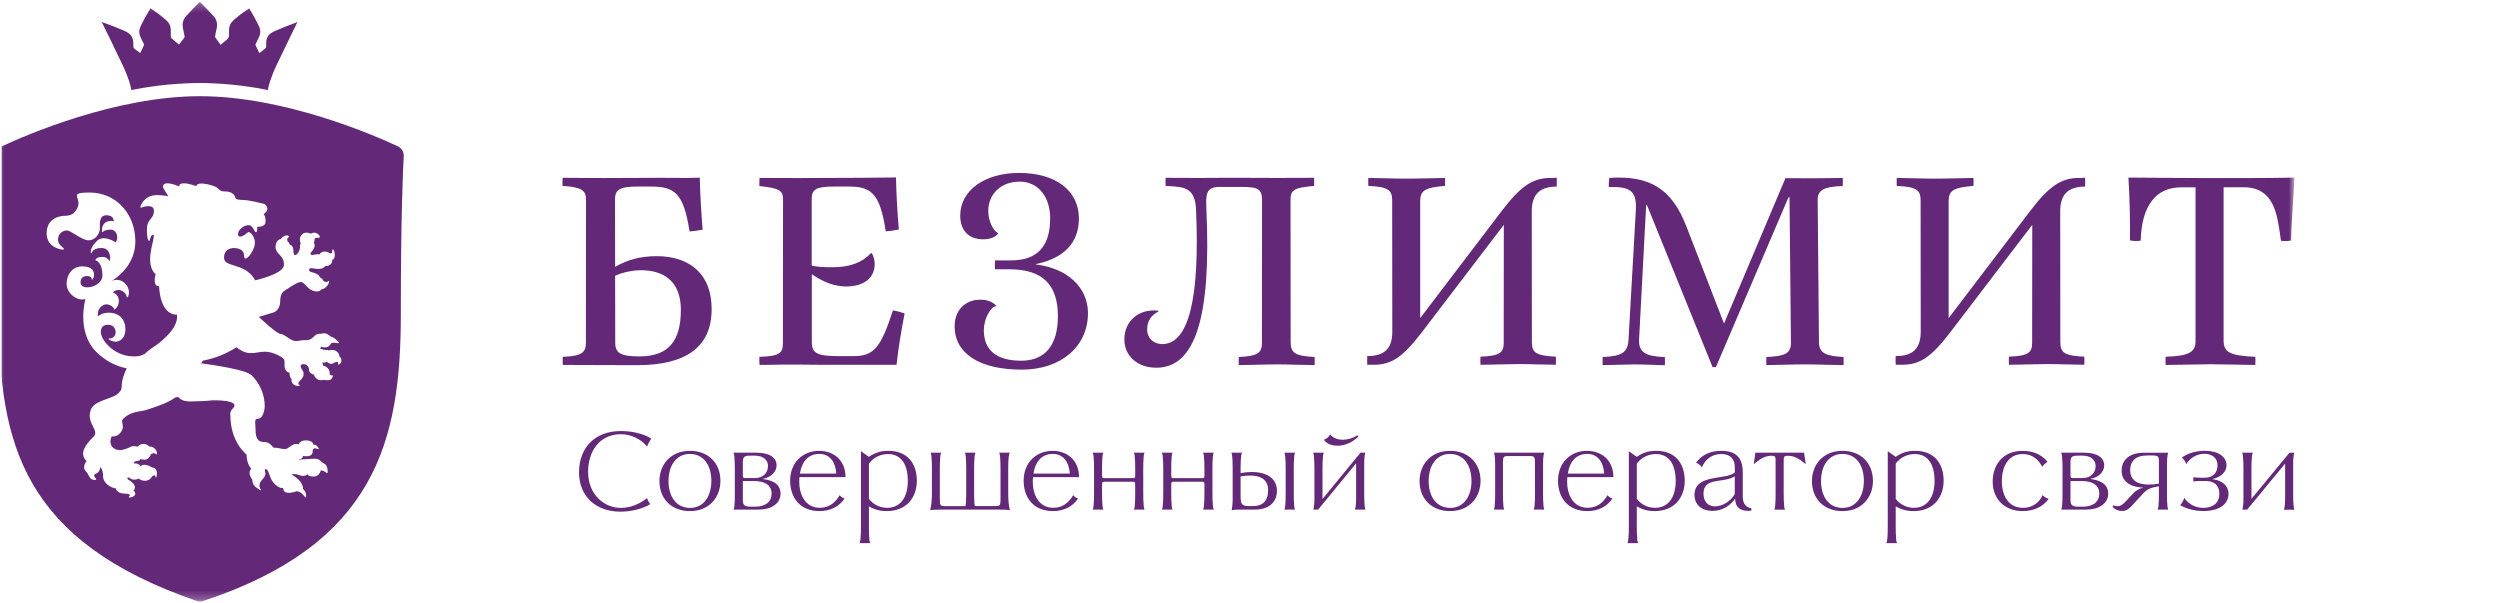 <svg width="290" height="70" viewBox="0 0 290 70" fill="none" xmlns="http://www.w3.org/2000/svg">
<g clip-path="url(#clip0_1391_1216)">
<mask id="mask0_1391_1216" style="mask-type:luminance" maskUnits="userSpaceOnUse" x="-1" y="0" width="268" height="70">
<path d="M266.167 0.216H-0.467V69.759H266.167V0.216Z" fill="white"/>
</mask>
<g mask="url(#mask0_1391_1216)">
<path fill-rule="evenodd" clip-rule="evenodd" d="M120.158 30.677V30.636C123.437 29.958 125.154 28.147 125.154 25.341C125.154 22.106 122.458 20.059 118.207 20.059C114.209 20.059 111.386 22.106 111.386 25.008C111.386 26.737 112.382 27.761 114.042 27.761C114.844 27.761 115.509 27.497 115.786 27.083V27.042C115.177 26.764 114.638 25.576 114.638 24.497C114.638 22.492 116.118 21.069 118.29 21.069C120.393 21.069 121.792 22.782 121.819 25.243C121.847 28.561 120.338 30.207 117.281 30.207H115.412C115.399 30.415 115.399 31.036 115.412 31.234H117.031C120.906 31.234 122.719 32.962 122.719 36.709C122.704 40.082 121.196 41.843 118.47 41.843C115.634 41.843 114.125 40.669 114.125 38.29C114.125 37.007 114.896 35.553 115.579 35.511V35.47C115.093 34.986 114.513 34.765 113.724 34.765C111.939 34.765 110.736 36.009 110.736 37.846C110.736 41.012 113.627 42.878 118.525 42.878C123.078 42.878 126.206 40.196 126.206 36.311C126.191 33.346 123.839 31.12 120.158 30.677ZM97.272 41.309H99.028C101.423 41.309 102.198 40.245 103.581 36C104.042 36.08 104.496 36.2 104.937 36.36C104.536 38.392 104.218 40.37 103.997 42.318H95.376L92.413 42.291C91.544 42.282 90.608 42.291 89.647 42.312C89.141 42.32 88.627 42.327 88.106 42.332C88.08 42.02 88.076 41.706 88.092 41.393C90.472 41.309 90.818 40.977 90.818 39.747L90.832 23.142C90.832 22.147 90.486 21.829 88.092 21.58C88.078 21.269 88.092 20.97 88.105 20.659V20.64C88.793 20.64 89.568 20.64 90.341 20.646C91.112 20.646 91.864 20.654 92.533 20.654L99.769 20.626C101.735 20.612 102.841 20.598 103.934 20.585C103.976 22.521 104.087 24.564 104.266 26.618C103.765 26.73 103.256 26.803 102.744 26.839C102.066 22.234 100.932 21.64 98.4 21.64H96.774C94.683 21.64 94.157 21.944 94.157 23.092V30.807C94.698 30.945 95.441 31 96.525 31C98.579 31 100.01 30.475 101.063 29.332C101.27 29.469 101.464 30.12 101.464 30.615C101.464 32.247 100.218 33.229 98.144 33.229C96.842 33.229 95.541 32.759 94.171 31.805V39.688C94.171 40.972 94.781 41.309 97.272 41.309ZM71.354 30.959C72.78 30.116 74.357 29.714 76.17 29.714C80.21 29.714 82.576 31.995 82.549 35.876C82.549 40.176 79.671 42.347 73.983 42.359C72.711 42.359 71.17 42.359 69.632 42.347C68.094 42.334 66.551 42.332 65.28 42.332C65.266 42.014 65.266 41.71 65.28 41.392C67.507 41.309 67.964 40.895 67.964 39.733L67.978 23.142C67.978 22.105 67.493 21.704 65.251 21.566C65.239 21.261 65.251 20.944 65.266 20.626C66.621 20.64 68.671 20.653 69.971 20.653C71.092 20.647 72.215 20.643 73.34 20.64C74.465 20.637 75.588 20.633 76.709 20.626C77.156 20.626 77.623 20.626 78.092 20.634C79.188 20.641 80.296 20.65 81.173 20.612C81.215 22.537 81.34 24.58 81.506 26.645C80.992 26.742 80.468 26.811 79.983 26.853C79.306 22.277 78.157 21.64 75.473 21.64H73.997C71.907 21.64 71.341 21.985 71.341 23.12L71.354 30.959ZM71.368 39.752C71.368 40.968 71.991 41.342 74.204 41.342C77.484 41.342 78.993 39.614 78.979 35.922C78.979 32.963 77.346 31.346 74.344 31.346C73.314 31.355 72.297 31.574 71.354 31.988L71.368 39.752ZM149.701 23.175L149.715 39.669C149.715 40.941 150.228 41.3 152.497 41.411C152.511 41.729 152.511 42.033 152.497 42.352C151.701 42.344 150.956 42.325 150.25 42.306C149.511 42.286 148.825 42.268 148.196 42.268C147.485 42.268 146.617 42.29 145.745 42.311C145.039 42.327 144.333 42.345 143.699 42.352C143.684 42.033 143.684 41.729 143.699 41.411C145.843 41.315 146.383 40.969 146.383 39.779L146.397 23.341C146.397 21.944 146.052 21.682 143.976 21.682H141.485C139.866 21.682 139.866 22.539 139.944 24.309C140.512 36.794 138.661 42.656 134.134 42.656C131.96 42.656 130.424 41.3 130.424 39.379C130.424 37.181 132.182 35.77 134.369 36.041C134.381 36.072 134.381 36.108 134.369 36.139C133.524 36.568 133.068 37.258 133.068 38.226C133.068 39.222 133.801 39.913 134.824 39.913C137.883 39.913 139.19 34.65 138.741 24.318C138.636 21.762 137.364 21.689 135.573 21.587L135.212 21.566C135.199 21.248 135.199 20.944 135.212 20.626C135.949 20.626 136.645 20.626 137.318 20.634C137.947 20.634 138.554 20.64 139.156 20.64C139.634 20.64 140.118 20.64 140.602 20.632C141.086 20.625 141.57 20.626 142.048 20.626H144.23C144.894 20.626 145.558 20.626 146.223 20.632C146.888 20.639 147.55 20.64 148.214 20.64C148.928 20.64 149.626 20.64 150.325 20.632C151.023 20.625 151.722 20.626 152.435 20.626C152.448 20.944 152.448 21.261 152.435 21.566C150.158 21.773 149.701 21.994 149.701 23.17V23.175ZM179.826 20.645C177.819 20.645 176.394 21.585 174.208 24.462L164.743 36.899V23.309C164.743 22.106 165.31 21.745 167.621 21.566C167.635 21.261 167.635 20.944 167.621 20.64L166.453 20.666C165.318 20.693 164.059 20.722 163.125 20.722C162.428 20.722 161.572 20.702 160.715 20.68C160.026 20.663 159.336 20.646 158.725 20.64C158.711 20.944 158.711 21.261 158.725 21.566C161.036 21.663 161.493 22.064 161.493 23.234L161.506 38.47C161.506 40.433 160.607 41.304 158.601 41.304C158.587 41.635 158.587 41.982 158.601 42.313H159.321C161.41 42.313 162.696 41.47 164.97 38.497L174.443 26.081L174.43 39.742C174.43 40.897 174.014 41.29 171.734 41.374C171.72 41.691 171.72 41.995 171.734 42.313C172.408 42.313 173.182 42.289 173.934 42.271C174.806 42.25 175.648 42.231 176.272 42.231C176.896 42.231 177.62 42.25 178.389 42.27C179.078 42.288 179.793 42.307 180.478 42.313C180.492 41.995 180.492 41.691 180.478 41.374C178.196 41.263 177.697 40.931 177.697 39.687L177.685 24.519C177.685 22.557 178.583 21.658 180.576 21.644C180.59 21.313 180.59 20.966 180.576 20.617C180.255 20.64 180.116 20.64 179.826 20.64V20.645ZM210.849 23.189L211 39.697C211.014 41.051 211.927 41.3 213.852 41.411C213.865 41.729 213.865 42.033 213.852 42.352C213.21 42.345 212.54 42.329 211.863 42.312C211.011 42.29 210.155 42.268 209.368 42.268C208.61 42.268 207.713 42.29 206.834 42.312C206.156 42.329 205.488 42.345 204.899 42.352C204.885 42.033 204.885 41.729 204.899 41.411C206.878 41.315 207.762 41.107 207.749 39.766L207.583 22.872H207.472L199.046 42.588H198.661L191.051 23.799H190.955L190.137 39.297C190.055 40.837 190.788 41.33 193.127 41.426C193.14 41.745 193.14 42.068 193.127 42.367C192.513 42.354 191.964 42.334 191.458 42.315C190.816 42.291 190.235 42.27 189.671 42.27C189.286 42.27 188.762 42.285 188.162 42.303C187.488 42.322 186.713 42.345 185.908 42.353C185.894 42.035 185.894 41.711 185.908 41.412C188.162 41.33 188.827 40.887 188.91 39.358L189.754 24.44C189.883 22.2 189.187 21.605 186.613 21.702C186.608 21.346 186.632 20.99 186.682 20.637C191.456 20.319 193.946 21.951 195.622 26.265L199.987 37.533L207.111 20.667C207.72 20.681 209.202 20.681 210.211 20.681C211.027 20.681 211.613 20.672 212.265 20.661C212.704 20.653 213.171 20.645 213.758 20.64C213.772 20.958 213.772 21.263 213.758 21.58C211.605 21.635 210.835 22.049 210.849 23.184V23.189ZM241.125 20.645C239.119 20.645 237.694 21.585 235.507 24.462L226.042 36.904V23.309C226.042 22.106 226.61 21.745 228.921 21.566C228.935 21.261 228.935 20.944 228.921 20.64L227.751 20.666C226.616 20.693 225.357 20.722 224.423 20.722C223.725 20.722 222.87 20.702 222.012 20.68C221.324 20.663 220.633 20.646 220.023 20.64C220.009 20.944 220.009 21.261 220.023 21.566C222.334 21.663 222.79 22.064 222.79 23.234L222.804 38.47C222.804 40.433 221.906 41.304 219.899 41.304C219.885 41.635 219.885 41.982 219.899 42.313H220.618C222.708 42.313 223.995 41.47 226.267 38.497L235.742 26.081L235.729 39.742C235.729 40.897 235.313 41.29 233.033 41.374C233.019 41.691 233.019 41.995 233.033 42.313C233.707 42.313 234.481 42.289 235.234 42.271C236.105 42.25 236.948 42.231 237.572 42.231C238.196 42.231 238.92 42.25 239.689 42.27C240.377 42.288 241.093 42.307 241.779 42.313C241.793 41.995 241.793 41.691 241.779 41.374C239.495 41.263 238.997 40.931 238.997 39.687L238.983 24.519C238.983 22.557 239.881 21.658 241.875 21.644C241.889 21.313 241.889 20.966 241.875 20.617C241.554 20.64 241.43 20.64 241.125 20.64V20.645ZM250.516 20.628C252.394 20.644 254.293 20.658 256.182 20.658H257.621C260.481 20.658 263.287 20.658 266.143 20.602C266.125 21.4 266.051 22.554 265.974 23.762C265.879 25.253 265.777 26.825 265.77 27.902C265.382 27.974 264.985 27.984 264.594 27.93C264.566 27.736 264.537 27.54 264.509 27.341C264.133 24.69 263.712 21.722 260.249 21.722H257.938V39.488C257.938 40.911 258.708 41.244 261.619 41.395C261.633 41.714 261.633 42.018 261.619 42.336C260.558 42.324 259.629 42.304 258.815 42.288C257.878 42.27 257.096 42.253 256.444 42.253C255.791 42.253 255.008 42.27 254.133 42.289C253.234 42.308 252.241 42.329 251.21 42.336C251.198 42.018 251.198 41.7 251.21 41.383C253.923 41.299 254.683 40.856 254.683 39.557V21.733H252.985C250.079 21.733 248.418 23.889 248.322 27.912C247.908 27.979 247.486 27.97 247.076 27.885C247.103 26.28 247.062 23.032 246.897 20.598C248.088 20.604 249.297 20.613 250.516 20.623V20.628Z" fill="#642878"/>
<path fill-rule="evenodd" clip-rule="evenodd" d="M31.945 3.572C32.874 3.172 33.641 2.887 33.651 2.887L34.51 2.55L34.09 3.397C34.08 3.418 33.222 5.165 32.139 7.432C31.341 9.1 31.148 10.066 31.148 10.076L31.076 10.443L30.707 10.372C28.218 9.893 25.69 9.643 23.155 9.627C20.62 9.648 18.092 9.898 15.602 10.372L15.234 10.443L15.163 10.076C15.163 10.066 14.968 9.095 14.171 7.432C13.088 5.154 12.229 3.418 12.219 3.397L11.801 2.55L12.689 2.877C12.699 2.877 13.476 3.162 14.395 3.561C15.234 3.928 15.489 4.332 15.469 5.246V5.266C15.458 5.501 15.479 5.563 15.704 5.736L16.266 6.154L16.604 5.45C16.652 5.363 16.689 5.27 16.717 5.175C16.693 5.099 16.659 5.026 16.614 4.961V4.95L16.399 4.52C16.082 3.887 16.072 3.52 16.389 2.887C16.787 2.08 17.228 1.347 17.247 1.315L17.452 0.977L17.799 1.192L17.877 1.247C18.326 1.555 18.757 1.887 19.169 2.243C19.69 2.703 19.822 3.013 19.811 3.655V4.104C19.801 4.319 19.82 4.38 20.015 4.554L20.761 5.167L21.282 4.504C21.435 4.298 21.435 4.269 21.384 4.054L21.244 3.384C21.101 2.691 21.213 2.271 21.683 1.762C22.255 1.149 22.735 0.669 22.746 0.658L23.185 0.219L23.451 0.484C23.451 0.484 23.547 0.587 23.698 0.741C23.941 0.99 24.325 1.383 24.678 1.762C25.148 2.261 25.27 2.691 25.117 3.384L24.975 4.049V4.062C24.936 4.265 24.93 4.298 25.08 4.498L25.593 5.202L26.364 4.548C26.547 4.375 26.568 4.303 26.568 4.099V3.65C26.558 3.008 26.696 2.7 27.21 2.238C27.641 1.858 28.098 1.508 28.576 1.189L28.902 0.975L29.108 1.312C29.127 1.342 29.567 2.083 29.965 2.885C30.272 3.507 30.272 3.875 29.945 4.518L29.73 4.948V4.958C29.723 4.977 29.704 5.011 29.686 5.044C29.662 5.084 29.642 5.127 29.629 5.172C29.655 5.268 29.693 5.36 29.741 5.447L30.078 6.152L30.64 5.733C30.865 5.57 30.875 5.509 30.875 5.274V5.253C30.851 4.337 31.107 3.928 31.945 3.572ZM46.16 16.979C43.37 15.671 32.977 11.158 23.185 11.158C13.393 11.158 3.001 15.671 0.203 16.979C-0.01 17.078 -0.189 17.239 -0.31 17.442C-0.43 17.644 -0.486 17.878 -0.471 18.113C-0.368 19.97 -0.133 25.353 -0.133 36.483C-0.133 51.607 2.739 62.768 22.78 69.701C23.038 69.792 23.318 69.796 23.578 69.712C43.514 63.115 46.496 51.228 46.496 36.473C46.496 25.342 46.731 19.961 46.834 18.102C46.844 17.87 46.785 17.64 46.665 17.44C46.545 17.241 46.37 17.08 46.16 16.979ZM21.332 21.263C21.021 21.263 20.788 21.351 20.782 21.63C20.706 21.595 18.895 20.78 18.895 21.708C19.088 22.078 19.302 22.435 19.537 22.779C19.103 22.681 18.66 22.632 18.215 22.633C16.708 22.633 16.316 23.847 16.289 23.984C16.262 24.122 16.349 24.113 16.459 24.06C16.527 24.032 17.536 23.683 17.809 24.188C17.841 24.288 17.857 24.393 17.855 24.498C17.855 24.91 17.681 25.131 17.495 25.369C17.189 25.701 17.026 26.14 17.041 26.591C17.041 27.795 17.23 27.895 17.23 27.895C17.256 27.921 17.291 27.937 17.328 27.939C17.346 27.939 17.362 27.874 17.388 27.784C17.404 27.725 17.423 27.655 17.447 27.584C17.508 27.406 17.602 27.229 17.759 27.229C17.916 27.229 17.83 27.622 17.7 28.179C17.57 28.736 17.413 29.428 17.413 30.078C17.413 31.39 18.055 31.797 18.055 31.797C18.055 31.797 17.627 33.209 18.455 33.209C18.455 33.209 18.5 36.506 20.521 36.506C20.521 36.506 20.814 37.523 19.365 38.961C18.889 39.458 18.357 39.897 17.778 40.27C17.418 40.494 17.084 40.759 16.785 41.059H16.772C16.627 41.112 16.486 41.174 16.349 41.244C16.17 41.297 15.985 41.328 15.799 41.335C15.238 41.372 14.675 41.293 14.145 41.105C13.616 40.917 13.13 40.623 12.717 40.242C11.305 38.982 11.491 37.674 12.485 37.674C13.479 37.674 13.415 38.582 13.415 38.582C13.415 38.582 13.391 39.266 12.69 39.266C12.69 39.266 12.593 39.245 12.593 39.316C12.593 39.387 13.462 40 14.162 39.308C14.861 38.617 14.759 36.271 12.629 36.271C12.629 36.271 11.824 36.247 11.345 36.724C11.345 36.71 11.345 36.635 11.365 36.274C11.385 35.76 11.921 35.302 12.336 35.302C12.751 35.302 13.253 35.64 13.253 35.931C13.424 35.818 13.562 35.662 13.655 35.479C13.748 35.296 13.793 35.092 13.784 34.888C13.784 34.142 13.081 33.923 13.081 33.923C13.081 33.923 13.73 33.248 14.458 33.968C14.458 33.968 14.687 34.225 14.687 34.389C14.687 34.389 14.706 34.491 14.788 34.491C14.87 34.491 15.266 33.632 14.481 32.855C14.279 32.65 14.015 32.515 13.729 32.473C13.444 32.43 13.152 32.481 12.898 32.619C13.439 32.306 15.7 30.822 15.701 27.998C15.701 24.789 13.448 22.335 10.414 22.335C8.781 22.335 8.848 22.548 8.993 23.007C9.121 23.4 9.298 23.974 8.516 24.748C8.516 24.748 8.177 25.034 7.527 25.034C6.876 25.034 5.412 25.335 5.412 27.069C5.412 28.803 7.247 28.957 7.247 28.957C7.247 28.957 7.416 28.957 7.416 28.852C7.416 28.822 7.36 28.776 7.279 28.709C7.08 28.545 6.732 28.259 6.732 27.799C6.724 27.523 6.827 27.255 7.017 27.055C7.209 26.854 7.471 26.736 7.749 26.727C7.975 26.727 8.338 26.953 8.745 27.205C9.259 27.521 9.827 27.876 10.273 27.876C11.074 27.876 11.584 27.093 11.584 26.519C11.584 26.459 11.584 26.391 11.584 26.326C11.572 25.749 11.554 24.97 12.354 24.97C13.244 24.97 13.191 25.655 13.191 25.655C13.191 25.655 11.825 25.358 11.825 26.754C11.825 26.754 11.825 26.937 11.899 26.937C11.918 26.937 11.932 26.92 11.955 26.895C12.03 26.815 12.192 26.639 12.82 26.639C13.637 26.639 13.784 27.735 13.405 28.108C13.405 28.108 12.041 27.163 11.246 27.948C10.507 28.678 10.524 29.128 10.531 29.279V29.314C10.531 29.426 10.58 29.379 10.623 29.336C10.632 29.323 10.64 29.309 10.646 29.295C10.711 29.166 10.903 28.77 11.776 28.77C12.78 28.77 12.78 29.851 12.78 29.963C12.765 30.084 12.738 30.203 12.701 30.319C12.628 30.158 12.509 30.023 12.358 29.931C12.207 29.84 12.032 29.796 11.856 29.805C11.198 29.805 11.093 30.097 11.093 30.097C11.093 30.097 11.029 30.225 11.132 30.225C11.234 30.225 11.883 30.551 11.883 31.942C11.883 33.332 9.342 33.807 9.342 32.78C9.342 31.811 10.334 32.051 10.334 32.051C10.425 32.063 10.508 32.109 10.567 32.179C10.625 32.248 10.656 32.337 10.652 32.428C10.652 32.428 10.652 32.497 10.7 32.454C10.841 32.294 10.916 32.086 10.91 31.873C10.91 31.535 10.77 30.902 9.56 30.901C8.351 30.899 7.729 31.894 7.729 32.908C7.729 33.944 8.709 34.74 9.527 34.74C9.527 34.74 9.849 34.74 9.912 34.672C9.912 34.672 8.828 38.495 11.161 40.808C12.125 41.787 13.359 42.457 14.705 42.733C14.627 42.867 14.56 43.007 14.502 43.15C14.142 44.063 14.127 44.503 14.117 44.801C14.107 45.099 14.1 45.261 13.741 45.615C13.458 45.894 12.954 46.076 12.422 46.266C11.613 46.556 10.745 46.868 10.513 47.576C10.247 48.389 10.55 48.988 10.797 49.485C11.025 49.938 11.206 50.3 10.856 50.648C9.904 51.589 9.148 52.607 10.04 53.493C10.04 53.493 9.473 54.173 9.945 54.648C10.088 54.798 10.205 54.972 10.29 55.161C10.436 55.449 10.554 55.675 11.032 55.675C11.032 55.675 11.268 55.652 11.11 55.494C10.798 55.186 10.994 54.991 10.994 54.991C11.178 54.948 11.341 54.842 11.455 54.692C11.569 54.541 11.625 54.356 11.614 54.168C11.614 54.168 11.956 54.398 11.956 55.246C11.956 56.095 12.965 56.63 13.394 56.63C13.394 56.63 13.545 57.26 14.466 57.26C15.386 57.26 14.959 57.607 14.959 57.607C14.959 57.607 14.902 57.717 15.044 57.717C15.185 57.717 16.094 57.504 15.487 56.901C15.487 56.901 16.122 56.353 14.868 55.634C14.868 55.634 14.571 55.323 14.996 55.404C15.068 55.48 15.156 55.539 15.253 55.579C15.35 55.618 15.454 55.637 15.559 55.634C15.747 55.645 15.935 55.601 16.098 55.505C16.098 55.505 16.315 55.774 16.854 55.774C17.015 55.768 17.171 55.719 17.307 55.634C17.443 55.548 17.553 55.428 17.627 55.285C17.627 55.285 18.043 54.932 18.043 55.322C18.043 55.322 18.035 55.398 18.108 55.398C18.182 55.398 18.427 54.231 17.636 54.231C17.636 54.231 16.778 53.621 16.301 54.093C16.301 54.093 16.19 53.765 15.724 53.765C15.258 53.765 15.647 53.457 15.968 53.457C16.289 53.457 16.294 53.228 16.294 53.228C16.294 53.228 16.375 53.323 16.825 53.323C17.274 53.323 17.509 52.694 17.509 52.694C17.509 52.694 17.862 52.438 18.102 52.679C18.342 52.92 18.261 51.798 17.315 51.798C17.315 51.798 16.679 51.093 15.944 51.821C15.944 51.821 15.559 51.684 15.281 51.782C15.239 51.797 15.176 51.827 15.096 51.862C14.653 52.07 13.706 52.516 13.074 51.888C12.536 51.357 12.973 50.615 12.973 50.615C13.132 50.643 13.295 50.63 13.448 50.579C13.6 50.528 13.737 50.44 13.846 50.322C14.352 49.821 14.271 49.448 14.204 49.142C14.158 48.931 14.119 48.757 14.287 48.584C14.963 47.915 15.7 47.796 16.342 47.685C16.62 47.651 16.893 47.587 17.158 47.495C17.261 47.456 17.415 47.404 17.604 47.343C18.305 47.11 19.491 46.719 20.367 46.091C20.479 46.082 20.59 46.069 20.702 46.054C20.716 46.089 20.736 46.121 20.762 46.149C21.224 46.608 21.973 46.583 22.484 46.558C22.601 46.558 22.706 46.547 22.792 46.547C23.675 46.547 24.692 46.433 24.692 46.433C28.062 46.433 27.062 47.313 27.062 47.313C26.583 47.786 26.725 48.184 26.725 48.184C26.725 51.31 28.6 52.729 28.6 52.729C28.6 53.834 29.154 54.387 29.154 54.387C28.633 54.901 29.263 55.616 29.263 55.616C29.263 56.283 29.729 56.57 29.982 56.724C30.03 56.751 30.076 56.782 30.119 56.817C30.248 56.946 30.268 56.779 30.268 56.779C30.268 56.779 29.773 56.265 30.471 55.576C30.891 55.16 30.793 54.83 30.735 54.634C30.697 54.505 30.675 54.432 30.832 54.432C31.027 54.432 31.123 54.698 31.245 55.041C31.367 55.383 31.521 55.811 31.832 56.116C32.451 56.733 32.847 56.604 32.847 56.604C32.847 57.59 34.388 56.989 34.388 56.989C34.819 56.989 35.117 57.341 35.297 57.553C35.442 57.724 35.51 57.803 35.51 57.541C35.51 56.952 35.152 56.735 35.152 56.735C35.152 55.826 34.139 55.236 33.903 55.099C33.886 55.09 33.869 55.079 33.854 55.068C33.827 55.038 33.854 55.038 33.854 55.038C33.854 55.038 34.162 54.892 34.753 55.124C35.343 55.356 35.671 55.025 35.671 55.025C35.671 55.025 35.725 55.282 36.397 55.282C37.07 55.282 37.211 54.554 37.211 54.554C37.443 54.554 37.701 54.726 37.842 54.82C37.872 54.845 37.907 54.865 37.943 54.879C37.953 54.879 37.962 54.877 37.97 54.873L37.984 54.865C37.996 54.856 38.005 54.844 38.011 54.831C38.011 54.036 37.815 53.912 37.543 53.742C37.421 53.67 37.309 53.584 37.209 53.485C36.883 53.161 36.446 53.196 36.088 53.228H36.034C35.943 53.237 35.857 53.245 35.777 53.245C35.392 53.245 34.686 53.328 34.686 53.328C34.686 53.328 34.646 53.328 34.646 53.305C34.646 53.299 34.648 53.293 34.652 53.289C34.657 53.284 34.662 53.282 34.668 53.281C34.784 53.29 34.899 53.254 34.989 53.18C35.078 53.106 35.136 53 35.148 52.884C35.148 52.884 36.27 53.147 36.27 52.358C36.27 51.922 36.559 51.989 36.771 52.058L36.811 52.07C36.959 52.119 37.051 52.149 36.939 51.956C36.675 51.486 36.365 51.598 36.365 51.598C36.365 51.598 36.327 51.084 35.522 51.084C34.717 51.084 34.669 51.545 34.669 51.545C34.444 51.476 34.202 51.49 33.986 51.587C33.854 51.646 33.731 51.725 33.622 51.82C33.447 51.948 33.272 52.09 33.08 52.09C32.807 52.082 32.537 52.045 32.272 51.979C32.128 51.949 31.98 51.935 31.832 51.94C31.737 51.94 31.661 51.856 31.564 51.746C31.447 51.591 31.295 51.467 31.121 51.384C30.946 51.301 30.754 51.261 30.561 51.267C29.671 51.267 29.639 50.325 29.639 49.697C29.639 49.54 29.626 49.393 29.616 49.259C29.582 48.86 29.561 48.588 29.909 48.576C30.646 48.553 30.71 47.157 30.71 47.157C30.711 46.481 30.577 45.812 30.315 45.189C30.053 44.566 29.668 44.002 29.184 43.53C28.549 42.901 24.981 42.366 23.34 42.145C23.386 42.025 23.457 41.917 23.551 41.83C24.927 41.573 26.24 41.05 27.415 40.289C27.831 40.6 28.431 40.957 29.01 40.957C29.317 40.966 29.624 40.94 29.925 40.878C30.201 40.82 30.482 40.793 30.764 40.8C31.679 40.8 32.69 41.41 32.846 41.57C32.94 41.661 32.997 41.783 33.008 41.913V42.426C33.008 43.156 33.584 43.235 33.584 43.235C33.584 43.819 33.841 44.005 33.841 44.005C33.841 44.005 33.683 44.226 34.04 44.58C34.135 44.663 34.248 44.722 34.37 44.751C34.492 44.78 34.62 44.779 34.741 44.747C34.751 44.745 34.76 44.739 34.766 44.73C34.772 44.722 34.776 44.713 34.776 44.702C34.776 44.692 34.772 44.681 34.766 44.673C34.76 44.664 34.751 44.658 34.741 44.656C34.59 44.607 34.484 44.464 34.894 44.057C35.577 43.38 34.972 42.791 34.972 42.791C34.972 42.791 34.663 42.242 35.167 42.242C35.672 42.242 35.85 42.592 35.849 42.949C35.848 43.306 36.438 43.475 36.438 43.475C36.438 43.713 36.834 44.104 37.138 44.104C37.279 44.115 37.42 44.096 37.553 44.049C37.553 44.049 37.576 44.104 38.088 44.105C38.474 44.105 38.588 43.748 38.617 43.58C38.619 43.574 38.619 43.567 38.617 43.561C38.615 43.554 38.611 43.549 38.606 43.544C38.601 43.54 38.594 43.537 38.588 43.535C38.581 43.533 38.575 43.533 38.569 43.535C38.421 43.593 38.236 43.421 38.236 43.421C38.259 43.292 38.251 43.159 38.211 43.034C38.172 42.909 38.103 42.795 38.01 42.702C37.689 42.385 37.477 42.41 37.477 42.41C37.469 42.288 37.434 42.169 37.376 42.062C37.353 42.012 37.345 41.996 37.389 42.04C37.396 42.046 37.403 42.052 37.412 42.057C37.549 42.126 37.941 41.973 37.941 41.973C38.312 42.342 38.583 42.194 38.798 42.073C38.875 42.02 38.963 41.986 39.055 41.973C39.237 41.973 39.241 42.121 39.225 42.23C39.222 42.239 39.222 42.249 39.225 42.258C39.228 42.267 39.234 42.276 39.241 42.283C39.249 42.288 39.258 42.292 39.267 42.294C39.277 42.297 39.287 42.297 39.297 42.294C39.389 42.264 39.468 42.204 39.524 42.125C39.579 42.045 39.606 41.949 39.601 41.853C39.601 41.438 39.377 41.361 39.377 41.361C39.375 41.26 39.352 41.161 39.309 41.07C39.267 40.979 39.205 40.898 39.13 40.832C38.708 40.415 38.144 40.661 38.144 40.661C38.085 40.615 38.011 40.592 37.937 40.595C37.642 40.604 37.35 40.542 37.086 40.412C37.223 40.412 37.243 40.191 37.243 40.191C37.243 40.191 37.243 40.297 37.728 40.297C38.212 40.297 38.404 39.833 38.404 39.833C38.517 39.722 38.77 39.754 38.981 39.787H39.01C39.28 39.83 39.465 39.859 39.163 39.56C38.619 39.021 38.382 39.057 38.382 39.057C37.796 38.474 37.306 38.708 37.306 38.708C36.743 38.708 36.627 38.812 36.259 39.176C35.89 39.541 35.323 39.457 35.323 39.457C35.154 39.455 34.986 39.471 34.821 39.506C34.64 39.543 34.456 39.56 34.271 39.555C33.965 39.555 33.629 39.328 33.319 39.114C33.041 38.926 32.779 38.747 32.568 38.747C32.161 38.747 30.373 37.093 30.026 36.762L31.761 36.234C31.761 36.234 32.501 35.977 32.501 34.95C32.501 33.923 33.002 33.737 33.002 33.737C33.002 33.737 34.441 32.71 34.888 32.71C35.099 32.71 35.273 32.895 35.476 33.112C35.699 33.351 35.958 33.626 36.35 33.746C37.097 33.97 37.306 33.538 37.306 33.538C37.306 33.538 37.471 33.639 37.855 33.257C38.239 32.876 38.259 32.418 38.038 32.636C37.817 32.854 37.48 32.551 37.48 32.551C37.48 32.342 37.118 32.174 37.118 32.174C36.946 31.789 36.571 31.682 36.276 31.604C36.041 31.541 35.856 31.492 35.856 31.322C35.856 31.065 36.088 31.096 36.423 31.146C36.601 31.175 36.78 31.192 36.96 31.196C37.556 31.196 37.707 30.871 37.707 30.871C38.629 30.871 38.543 30.108 38.543 30.108C38.543 30.108 38.837 30.139 38.837 29.577C38.837 29.015 38.544 28.727 38.544 29.074C38.544 29.42 38.312 29.417 38.312 29.417C38.123 29.262 37.887 29.178 37.643 29.177C37.518 29.183 37.397 29.22 37.289 29.283C37.181 29.346 37.09 29.434 37.024 29.54C36.93 29.446 36.722 29.488 36.51 29.532H36.501C36.3 29.575 36.141 29.608 36.071 29.538C35.922 29.391 36.154 29.186 36.154 29.186C36.744 28.6 36.395 28.117 36.395 28.117C36.395 28.117 36.492 28.056 36.492 27.758C36.492 27.591 36.684 27.585 36.851 27.581C36.979 27.581 37.093 27.573 37.093 27.496C37.093 27.319 36.988 27.184 36.693 27.038C36.397 26.892 36.051 27.109 36.051 27.109C35.874 27.022 35.678 26.982 35.482 26.991C35.111 26.991 34.784 27.397 34.784 27.761C34.784 28.124 34.894 28.233 34.894 28.233C34.871 28.254 34.853 28.279 34.841 28.308C34.829 28.336 34.823 28.366 34.823 28.397C34.823 29.374 34.291 29.598 34.226 29.598C34.162 29.598 34.027 29.531 34.027 29.003C34.036 28.863 33.999 28.723 33.921 28.605C33.843 28.487 33.729 28.397 33.596 28.349C33.558 28.233 33.498 28.126 33.417 28.034C33.381 28.01 33.353 27.975 33.336 27.935C33.319 27.894 33.315 27.85 33.322 27.807V27.739C33.322 27.655 33.397 27.593 33.461 27.54C33.525 27.487 33.579 27.44 33.533 27.392C33.439 27.296 33.148 27.255 32.898 27.419C32.764 27.496 32.651 27.605 32.571 27.736C32.571 27.736 31.964 27.793 31.964 28.651C31.964 29.049 32.175 29.273 32.399 29.512C32.656 29.789 32.943 30.089 32.941 30.71C32.941 31.621 30.603 32.279 29.603 32.518C28.975 31.363 27.947 31.042 27.147 30.795C26.49 30.594 25.991 30.438 25.991 29.897C25.991 28.672 27.201 28.776 27.201 28.776C27.201 28.776 28.317 28.762 28.317 29.675C28.317 30.587 29.461 29.296 29.558 28.273C29.631 27.532 29.081 26.915 28.829 26.915C28.829 26.915 28.784 26.901 28.659 27.023C28.535 27.145 28.139 27.45 27.824 27.45C27.508 27.45 27.558 26.894 27.845 26.61C28.133 26.327 28.413 26.122 28.872 26.122C29.163 26.122 29.346 26.451 29.481 26.691C29.559 26.83 29.621 26.94 29.676 26.94C29.829 26.94 29.839 26.711 29.841 26.299C29.841 26.299 30.809 26.392 30.809 25.684C30.809 24.975 30.567 24.849 30.567 24.849C30.567 24.849 31.017 24.568 31.017 24.256C31.013 24.147 30.984 24.041 30.933 23.944C30.882 23.848 30.81 23.763 30.723 23.698C30.625 23.602 28.675 23.194 28.315 23.194C27.956 23.194 27.288 23.187 27.288 22.91C27.288 22.633 26.85 22.214 26.211 22.214C25.635 22.214 25.54 22.116 25.312 21.883L25.233 21.803C24.939 21.511 22.786 20.938 22.784 21.594C22.791 21.612 21.922 21.263 21.332 21.263Z" fill="#642878"/>
</g>
<path d="M75.426 58.49C74.503 59.042 73.189 59.354 71.961 59.354C69.044 59.354 67.166 57.484 67.166 54.805C67.166 51.899 69.03 50 72.032 50C73.189 50 74.545 50.255 75.556 50.878C75.351 51.163 75.186 51.472 75.065 51.8C74.697 51.358 74.234 51.002 73.71 50.754C73.186 50.507 72.614 50.375 72.032 50.368C69.463 50.368 68.221 52.453 68.221 54.72C68.221 57.413 70.112 58.915 72.019 58.915C73.077 58.915 74.113 58.519 75.065 57.781C75.141 58.037 75.263 58.278 75.426 58.49Z" fill="#642878"/>
<path d="M76.495 55.8C76.495 53.942 77.751 52.298 80.033 52.298C82.149 52.298 83.57 53.702 83.57 55.785C83.57 57.643 82.314 59.287 80.033 59.287C77.91 59.287 76.495 57.883 76.495 55.8ZM82.516 55.772C82.516 53.942 81.591 52.656 80.033 52.656C78.474 52.656 77.549 53.96 77.549 55.803C77.549 57.646 78.472 58.907 80.033 58.919C81.593 58.931 82.516 57.613 82.516 55.772Z" fill="#642878"/>
<path d="M85.086 59.117C85.274 58.833 85.238 57.416 85.238 56.283V55.489C85.238 54.34 85.266 52.809 85.086 52.512H87.743C89.331 52.512 90.083 53.121 90.083 53.996C90.083 54.647 89.548 55.342 88.507 55.541V55.569C89.995 55.753 90.544 56.406 90.544 57.256C90.544 58.431 89.446 59.112 88.003 59.112L85.086 59.117ZM86.169 55.162C86.169 55.418 86.27 55.459 86.429 55.459H87.54C88.567 55.459 89.087 54.821 89.087 54.041C89.087 53.447 88.633 52.853 87.555 52.853H87.136C86.544 52.853 86.169 52.868 86.169 53.533V55.162ZM86.169 55.8V58.083C86.169 58.762 86.645 58.777 87.227 58.777H87.569C88.825 58.777 89.504 58.183 89.504 57.261C89.504 56.24 88.68 55.8 87.467 55.8H86.169Z" fill="#642878"/>
<path d="M92.739 55.346C92.724 55.517 92.71 55.658 92.71 55.842C92.71 57.401 93.418 58.904 95.106 58.904C96.19 58.904 96.898 58.294 97.403 57.444C97.548 57.624 97.744 57.757 97.967 57.827C97.33 58.79 96.276 59.287 95.064 59.287C92.739 59.287 91.655 57.655 91.655 55.757C91.655 53.717 93.056 52.298 95.035 52.298C96.651 52.298 98.081 53.347 98.081 55.346H92.739ZM92.796 54.935H97.013C96.911 53.518 96.204 52.653 95.035 52.653C93.678 52.653 92.984 53.659 92.796 54.929V54.935Z" fill="#642878"/>
<path d="M99.871 60.023V52.342L100.795 52.995C101.455 52.519 102.259 52.274 103.078 52.299C105.214 52.299 106.355 53.717 106.355 55.772C106.355 57.553 105.286 59.287 102.86 59.287C102.132 59.299 101.416 59.107 100.795 58.734V60.023C100.795 61.172 100.766 62.703 100.946 63H99.705C99.9 62.703 99.871 61.172 99.871 60.023ZM102.976 52.668C102.55 52.673 102.131 52.776 101.752 52.968C101.374 53.159 101.046 53.435 100.795 53.773V57.869C101.041 58.192 101.36 58.454 101.728 58.634C102.095 58.815 102.5 58.908 102.911 58.908C104.412 58.908 105.309 57.731 105.309 55.791C105.301 53.901 104.579 52.668 102.976 52.668Z" fill="#642878"/>
<path d="M116.954 55.489V57.146C116.954 57.94 116.996 58.649 117.155 59.173C116.702 59.117 116.361 59.132 116 59.117H109.084C108.723 59.132 108.348 59.117 107.9 59.173C108.051 58.649 108.101 57.94 108.101 57.146V55.489C108.101 54.34 108.13 52.809 107.95 52.512H109.178C108.99 52.809 109.019 54.34 109.019 55.489V57.968C109.019 58.593 109.092 58.71 109.553 58.71H111.994C112.052 58.498 112.08 58.001 112.08 57.25V55.489C112.08 54.34 112.109 52.809 111.929 52.512H113.157C112.969 52.809 112.998 54.34 112.998 55.489V57.246C112.998 57.996 113.027 58.493 113.084 58.706H115.524C115.987 58.706 116.059 58.593 116.059 57.964V55.489C116.059 54.34 116.088 52.809 115.908 52.512H117.136C116.925 52.809 116.954 54.336 116.954 55.489Z" fill="#642878"/>
<path d="M119.826 55.346C119.811 55.517 119.798 55.658 119.798 55.842C119.798 57.401 120.505 58.904 122.194 58.904C123.278 58.904 123.985 58.294 124.49 57.444C124.635 57.624 124.832 57.757 125.054 57.827C124.418 58.79 123.364 59.287 122.151 59.287C119.826 59.287 118.742 57.655 118.742 55.757C118.742 53.717 120.144 52.298 122.123 52.298C123.739 52.298 125.169 53.347 125.169 55.346H119.826ZM119.884 54.935H124.1C123.999 53.518 123.291 52.653 122.123 52.653C120.765 52.653 120.071 53.659 119.884 54.929V54.935Z" fill="#642878"/>
<path d="M128.1 55.885C127.949 55.885 127.84 55.885 127.84 56.168C127.84 57.274 127.811 58.819 127.991 59.117H126.749C126.938 58.82 126.909 57.274 126.909 56.14V55.489C126.909 54.354 126.938 52.809 126.749 52.512H127.991C127.817 52.781 127.84 54.085 127.84 55.183C127.84 55.467 127.955 55.467 128.1 55.467H131.426C131.577 55.467 131.686 55.467 131.686 55.183C131.686 54.091 131.7 52.787 131.535 52.512H132.77C132.582 52.809 132.619 54.354 132.619 55.489V56.14C132.619 57.274 132.59 58.819 132.77 59.117H131.529C131.716 58.82 131.68 57.274 131.68 56.168C131.68 55.885 131.564 55.885 131.42 55.885H128.1Z" fill="#642878"/>
<path d="M136.127 55.885C135.976 55.885 135.867 55.885 135.867 56.168C135.867 57.274 135.838 58.819 136.018 59.117H134.777C134.965 58.82 134.936 57.274 134.936 56.14V55.489C134.936 54.354 134.965 52.809 134.777 52.512H136.018C135.846 52.781 135.867 54.085 135.867 55.183C135.867 55.467 135.984 55.467 136.127 55.467H139.453C139.604 55.467 139.713 55.467 139.713 55.183C139.713 54.091 139.728 52.787 139.554 52.512H140.797C140.608 52.809 140.646 54.354 140.646 55.489V56.14C140.646 57.274 140.616 58.819 140.797 59.117H139.554C139.742 58.82 139.713 57.274 139.713 56.168C139.713 55.885 139.598 55.885 139.453 55.885H136.127Z" fill="#642878"/>
<path d="M143.91 54.879C144.334 54.798 144.764 54.756 145.196 54.751C146.986 54.751 148.127 55.53 148.127 56.919C148.127 58.054 147.42 59.117 145.527 59.117H143.781C143.477 59.105 143.173 59.129 142.874 59.188C142.961 58.692 143 58.188 142.989 57.685V55.162C142.989 54.07 143.004 52.781 142.838 52.512H144.081C143.91 52.767 143.91 53.858 143.91 54.879ZM143.91 57.643C143.91 58.593 144.17 58.706 144.95 58.706H145.298C146.755 58.706 147.101 57.815 147.101 56.863C147.101 55.489 146.043 55.162 144.965 55.162C144.61 55.166 144.256 55.199 143.907 55.262L143.91 57.643ZM149.137 56.14V55.489C149.137 54.34 149.166 52.809 148.986 52.512H150.229C150.041 52.809 150.078 54.34 150.078 55.489V56.283C150.078 57.416 150.049 58.833 150.229 59.117H148.986C149.166 58.819 149.137 57.289 149.137 56.14Z" fill="#642878"/>
<path d="M153.411 55.489V57.884L157.816 52.512H158.365C158.276 52.946 158.237 53.388 158.249 53.83V56.14C158.249 57.288 158.22 58.818 158.4 59.117H157.159C157.26 58.961 157.302 58.436 157.31 57.799V53.742L152.905 59.114H152.356C152.445 58.68 152.484 58.238 152.472 57.796V55.489C152.472 54.34 152.501 52.809 152.321 52.512H153.562C153.382 52.809 153.411 54.336 153.411 55.489ZM154.292 50.386C154.654 50.84 155.187 51.009 155.751 51.009C156.358 51.007 156.95 50.829 157.455 50.498L157.57 50.654C156.949 51.248 156.069 51.703 155.203 51.703C154.598 51.703 154.017 51.591 153.556 51.009C153.716 50.961 153.864 50.88 153.991 50.773C154.118 50.666 154.22 50.534 154.292 50.386Z" fill="#642878"/>
<path d="M164.668 55.8C164.668 53.942 165.924 52.298 168.205 52.298C170.322 52.298 171.744 53.702 171.744 55.785C171.744 57.643 170.488 59.287 168.205 59.287C166.089 59.287 164.668 57.883 164.668 55.8ZM170.689 55.772C170.689 53.942 169.765 52.656 168.205 52.656C166.645 52.656 165.726 53.957 165.726 55.8C165.726 57.643 166.651 58.904 168.21 58.916C169.768 58.928 170.695 57.613 170.695 55.772H170.689Z" fill="#642878"/>
<path d="M173.436 56.14V53.958C173.436 53.278 173.407 52.852 173.306 52.512H179.124C179.023 52.852 178.994 53.278 178.994 53.958V56.14C178.994 57.289 178.966 58.819 179.145 59.117H177.904C178.092 58.82 178.055 57.289 178.055 56.14V53.646C178.055 53.023 177.983 52.904 177.522 52.904H174.879C174.417 52.904 174.344 53.018 174.344 53.646V56.14C174.344 57.289 174.315 58.819 174.495 59.117H173.284C173.467 58.819 173.436 57.289 173.436 56.14Z" fill="#642878"/>
<path d="M181.814 55.346C181.799 55.517 181.784 55.658 181.784 55.842C181.784 57.401 182.493 58.904 184.181 58.904C185.265 58.904 185.973 58.294 186.478 57.444C186.623 57.623 186.818 57.757 187.04 57.827C186.405 58.79 185.352 59.287 184.138 59.287C181.814 59.287 180.73 57.655 180.73 55.757C180.73 53.717 182.131 52.298 184.109 52.298C185.726 52.298 187.157 53.347 187.157 55.346H181.814ZM181.871 54.935H186.088C185.986 53.518 185.279 52.653 184.109 52.653C182.751 52.653 182.053 53.659 181.871 54.929V54.935Z" fill="#642878"/>
<path d="M188.946 60.023V52.342L189.87 52.994C190.53 52.519 191.333 52.274 192.151 52.298C194.289 52.298 195.43 53.717 195.43 55.772C195.43 57.553 194.361 59.287 191.935 59.287C191.207 59.299 190.491 59.107 189.87 58.734V60.023C189.87 61.172 189.841 62.703 190.021 63H188.78C188.975 62.703 188.946 61.172 188.946 60.023ZM192.051 52.668C191.625 52.673 191.206 52.775 190.827 52.967C190.449 53.159 190.121 53.435 189.87 53.773V57.869C190.116 58.192 190.435 58.454 190.803 58.635C191.17 58.815 191.575 58.908 191.986 58.907C193.487 58.907 194.382 57.731 194.382 55.791C194.375 53.901 193.654 52.668 192.051 52.668Z" fill="#642878"/>
<path d="M201.234 54.212C201.234 53.008 200.454 52.668 199.689 52.668C198.549 52.668 197.84 53.278 197.408 54.212C197.248 53.967 197.016 53.774 196.742 53.659C197.465 52.724 198.433 52.298 199.675 52.298C200.96 52.298 202.159 52.743 202.159 54.751V57.529C202.159 58.152 202.31 58.818 203.155 58.961V59.232C203.045 59.248 202.934 59.258 202.823 59.261C201.855 59.261 201.291 58.851 201.278 57.843C200.656 58.722 199.718 59.261 198.677 59.261C197.335 59.261 196.561 58.51 196.561 57.404C196.561 54.895 200.359 55.732 201.247 54.782L201.234 54.212ZM201.234 55.251C199.863 56.101 197.606 55.308 197.606 57.265C197.606 58.115 198.059 58.738 198.948 58.738C199.887 58.738 200.854 58.044 201.229 57.306L201.234 55.251Z" fill="#642878"/>
<path d="M209.276 52.512L209.465 53.848C208.916 53.403 208.295 52.87 207.414 52.87H207.328C206.981 52.87 206.909 52.968 206.909 53.394V56.143C206.909 57.292 206.88 58.822 207.06 59.12H205.817C206.006 58.823 205.969 57.292 205.969 56.143V53.391C205.969 52.965 205.897 52.867 205.55 52.867H205.485C204.603 52.867 203.984 53.406 203.435 53.845L203.622 52.509L209.276 52.512Z" fill="#642878"/>
<path d="M210.186 55.8C210.186 53.942 211.443 52.298 213.724 52.298C215.84 52.298 217.261 53.702 217.261 55.785C217.261 57.643 216.005 59.287 213.724 59.287C211.601 59.287 210.186 57.883 210.186 55.8ZM216.208 55.772C216.208 53.942 215.284 52.656 213.724 52.656C212.164 52.656 211.24 53.96 211.24 55.803C211.24 57.646 212.164 58.907 213.724 58.919C215.284 58.931 216.208 57.613 216.208 55.772Z" fill="#642878"/>
<path d="M218.98 60.023V52.342L219.904 52.995C220.564 52.519 221.367 52.274 222.185 52.299C224.323 52.299 225.462 53.717 225.462 55.772C225.462 57.553 224.395 59.287 221.969 59.287C221.241 59.299 220.525 59.107 219.904 58.734V60.023C219.904 61.172 219.875 62.703 220.055 63H218.812C219.009 62.703 218.98 61.172 218.98 60.023ZM222.084 52.668C221.658 52.673 221.239 52.776 220.86 52.968C220.482 53.159 220.154 53.435 219.904 53.773V57.869C220.149 58.191 220.467 58.453 220.833 58.633C221.199 58.813 221.603 58.907 222.013 58.908C223.514 58.908 224.409 57.731 224.409 55.791C224.409 53.901 223.688 52.668 222.084 52.668Z" fill="#642878"/>
<path d="M237.65 57.869C237 58.777 235.902 59.288 234.627 59.288C232.619 59.288 231.15 57.952 231.15 55.875C231.15 54.094 232.174 52.302 234.627 52.302C235.71 52.302 236.793 52.656 237.515 53.578C237.269 53.72 237.056 53.913 236.894 54.145C236.548 53.493 235.927 52.671 234.613 52.671C233.068 52.671 232.215 53.989 232.215 55.804C232.215 57.519 232.995 58.908 234.655 58.908C235.143 58.92 235.624 58.785 236.032 58.522C236.44 58.258 236.755 57.878 236.937 57.433C237.135 57.633 237.38 57.783 237.65 57.869Z" fill="#642878"/>
<path d="M239.092 59.117C239.281 58.833 239.252 57.416 239.252 56.283V55.489C239.252 54.34 239.281 52.809 239.092 52.512H241.75C243.339 52.512 244.088 53.121 244.088 53.996C244.088 54.647 243.555 55.342 242.515 55.541V55.569C244.002 55.753 244.551 56.406 244.551 57.256C244.551 58.431 243.454 59.112 242.01 59.112L239.092 59.117ZM240.176 55.162C240.176 55.418 240.277 55.459 240.436 55.459H241.547C242.572 55.459 243.092 54.821 243.092 54.041C243.092 53.447 242.639 52.853 241.562 52.853H241.144C240.551 52.853 240.176 52.868 240.176 53.533V55.162ZM240.176 55.8V58.083C240.176 58.762 240.652 58.777 241.234 58.777H241.58C242.837 58.777 243.516 58.183 243.516 57.261C243.516 56.24 242.693 55.8 241.481 55.8H240.176Z" fill="#642878"/>
<path d="M247.36 58.593C246.854 59.132 246.637 59.273 246.117 59.273C245.916 59.27 245.718 59.227 245.534 59.146C245.351 59.066 245.185 58.95 245.049 58.805L245.179 58.621C245.321 58.686 245.475 58.719 245.632 58.719C245.992 58.719 246.21 58.535 246.585 58.167L247.436 57.246C247.751 56.906 248.165 56.669 248.621 56.566C246.845 56.48 246.108 55.676 246.108 54.595C246.108 53.391 246.975 52.518 248.678 52.518H251.523C251.372 52.815 251.372 53.581 251.372 54.204V56.339C251.372 57.444 251.344 58.833 251.523 59.117H250.281C250.455 58.848 250.432 57.516 250.432 56.41C249.753 56.523 249.162 56.636 248.671 57.174L247.36 58.593ZM249.064 52.837C247.662 52.837 247.099 53.561 247.099 54.511C247.099 55.729 247.965 56.211 249.265 56.211C249.657 56.215 250.049 56.176 250.433 56.097V53.518C250.433 53.064 250.405 52.837 249.814 52.837H249.064Z" fill="#642878"/>
<path d="M254.427 55.361C254.724 55.395 255.023 55.414 255.322 55.417H255.741C256.752 55.417 257.229 54.794 257.229 53.986C257.229 53.036 256.492 52.64 255.717 52.64C254.851 52.64 254.099 53.085 253.6 53.827C253.51 53.536 253.334 53.278 253.095 53.085C253.759 52.574 254.77 52.291 255.736 52.291C257.297 52.291 258.279 52.957 258.279 53.993C258.279 54.631 257.744 55.339 256.604 55.581C257.918 55.729 258.509 56.459 258.509 57.281C258.509 58.259 257.753 59.28 255.564 59.28C254.683 59.28 253.658 59.053 252.906 58.599C253.122 58.352 253.28 58.062 253.369 57.749C253.611 58.113 253.943 58.412 254.335 58.615C254.727 58.818 255.165 58.92 255.608 58.91C256.574 58.91 257.442 58.443 257.442 57.278C257.442 56.526 257.094 55.794 255.809 55.794H255.356C255.047 55.789 254.738 55.808 254.432 55.851L254.427 55.361Z" fill="#642878"/>
<path d="M261.17 55.489V57.863L265.575 52.521H266.124C266.034 52.955 265.995 53.397 266.007 53.839V57.697C266.023 58.378 266.051 58.958 266.166 59.129H264.925C265.026 58.958 265.069 58.378 265.076 57.697V53.773L260.671 59.115H260.122C260.212 58.682 260.251 58.24 260.239 57.798V55.489C260.239 54.34 260.267 52.809 260.087 52.512H261.329C261.141 52.809 261.17 54.336 261.17 55.489Z" fill="#642878"/>
</g>
<defs>
<clipPath id="clip0_1391_1216">
<rect width="289" height="70" fill="white" transform="translate(0.167)"/>
</clipPath>
</defs>
</svg>
